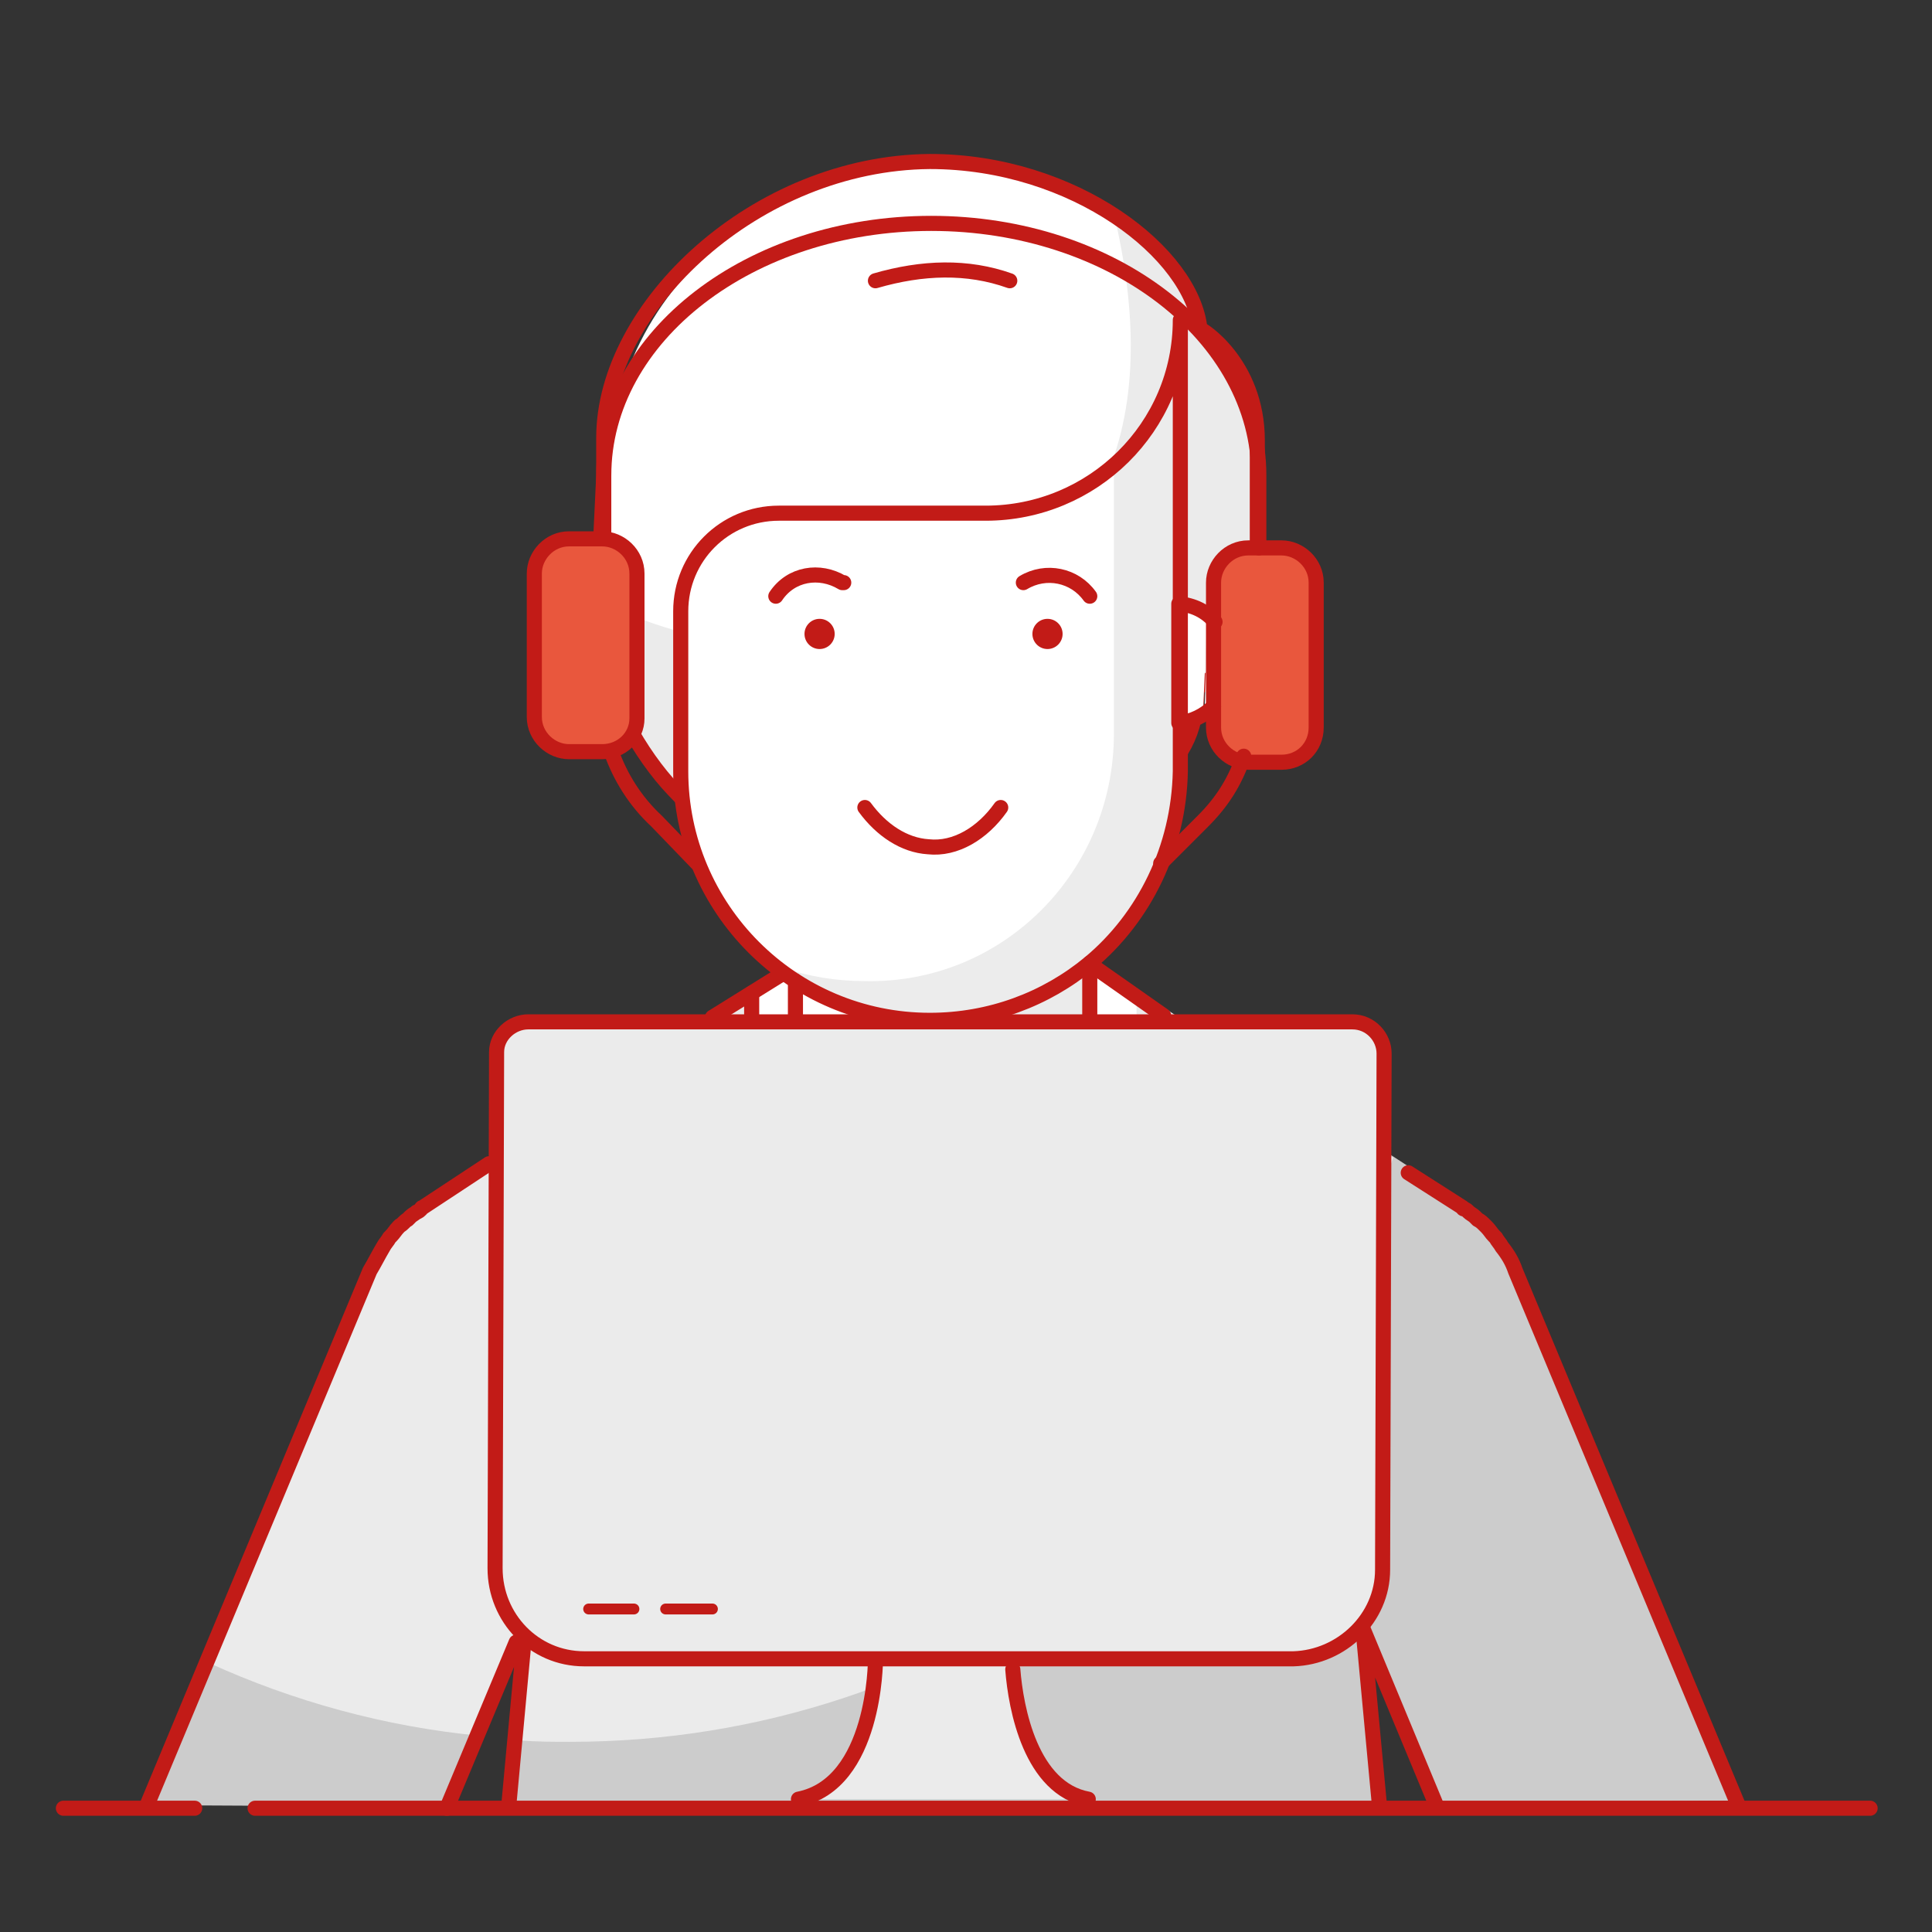 <?xml version="1.0" encoding="utf-8"?>
<!-- Generator: Adobe Illustrator 26.0.1, SVG Export Plug-In . SVG Version: 6.00 Build 0)  -->
<svg version="1.1" id="Layer_1" xmlns="http://www.w3.org/2000/svg" xmlns:xlink="http://www.w3.org/1999/xlink" x="0px" y="0px"
	 viewBox="0 0 128 128" style="enable-background:new 0 0 128 128;" xml:space="preserve">
<rect x="0" y="0" width="128" height="128" fill="#333333" stroke="none"/>
<style type="text/css">
	.st0{fill:#FFFFFF;}
	.st1{fill:#EBEBEB;}
	.st2{fill:none;stroke:#C21B17;stroke-linecap:round;stroke-linejoin:round;stroke-miterlimit:10;}
	.st3{fill:#CCCCCC;}
	.st4{fill:#ECECEC;}
	.st5{fill:#C21B17;}
	.st6{fill:#E9573D;}
	.st7{fill:none;stroke:#C21B17;}
	.st8{fill:none;stroke:#C21B17;stroke-width:0.72;stroke-linecap:round;stroke-linejoin:round;}
	.st9{fill:none;stroke:#C21B17;stroke-miterlimit:10;}
	.st10{display:none;}
</style>
<g id="Status_x2F_w33-face-ID-positive">
</g>
<g id="Status_x2F_w32-face-ID-negative_1_">
</g>
<g id="Status_x2F_w31-face-ID-neutral">
</g>
<g id="Status_x2F_w30-contact-positive">
</g>
<g id="Status_x2F_w29-contact-negative">
</g>
<g id="Status_x2F_w28-contact-neutral">
</g>
<g id="Status_x2F_w27-mail-positive">
</g>
<g id="Status_x2F_w26-mail-negative">
</g>
<g id="Status_x2F_w25-mail-neutral">
</g>
<g id="Status_x2F_w24-searching-positive">
</g>
<g id="Status_x2F_w23-searching-negative">
</g>
<g id="Status_x2F_w22-searching-neutral">
</g>
<g id="Status_x2F_w21-touch-ID-positive">
</g>
<g id="Status_x2F_w20-touch-ID-negative">
</g>
<g id="Status_x2F_w19-touch-ID-neutral">
</g>
<g id="Status_x2F_w18-registration-positive">
</g>
<g id="Status_x2F_w17-registration-negative">
</g>
<g id="Status_x2F_w16-registration-neutral">
</g>
<g id="Status_x2F_w15-payment-positive">
</g>
<g id="Status_x2F_w14-payment-negative">
</g>
<g id="Status_x2F_w13-payment-neutral">
</g>
<g id="Status_x2F_w12-password-positive">
</g>
<g id="Status_x2F_w11-password-negative">
</g>
<g id="Status_x2F_w10-password-neutral">
</g>
<g id="Status_x2F_w09-temporary-code-positive">
</g>
<g id="Status_x2F_w08-temporary-code-negative">
</g>
<g id="Status_x2F_w07-temporary-code-neutral">
</g>
<g id="Status_x2F_w04-outcome-positive">
</g>
<g id="Status_x2F_w05-outcome-negative">
</g>
<g id="Status_x2F_w04-outcome-neutral">
</g>
<g id="Status_x2F_w3-claim-positive">
</g>
<g id="Status_x2F_w02-claim-negative">
</g>
<g id="Status_x2F_w01-claim-neutral">
</g>
<g id="Other_x2F_x37-prevention">
</g>
<g id="Other_x2F_x36-digital-signature">
</g>
<g id="Other_x2F_x35-tennis">
</g>
<g id="Other_x2F_x34-muscle">
</g>
<g id="Other_x2F_x33-label">
</g>
<g id="Other_x2F_x32-comfy">
</g>
<g id="Other_x2F_x31-lion">
</g>
<g id="Other_x2F_x30-kitten">
</g>
<g id="Other_x2F_x29-basketball">
</g>
<g id="Other_x2F_x28-table-tennis">
</g>
<g id="Other_x2F_x27-golf">
</g>
<g id="Other_x2F_x26-kayak">
</g>
<g id="Other_x2F_x25-smartwatch">
</g>
<g id="Other_x2F_x24-food">
</g>
<g id="Other_x2F_x23-bushes-many-trees">
</g>
<g id="Other_x2F_x22-bushes-trees">
	<g id="cloud_9_">
	</g>
</g>
<g id="Other_x2F_x21-bushes-many">
</g>
<g id="Other_x2F_x20-bushes-few">
</g>
<g id="Other_x2F_x19-adventure">
</g>
<g id="Other_x2F_x18-sport">
</g>
<g id="Other_x2F_x17-horse-riding">
</g>
<g id="Other_x2F_x16-wellness">
</g>
<g id="Other_x2F_x15-recommendation">
</g>
<g id="Other_x2F_x14-calendar">
</g>
<g id="Other_x2F_x13-information-service">
</g>
<g id="Other_x2F_x12-protection">
</g>
<g id="Other_x2F_x11-technical-assistance">
</g>
<g id="Other_x2F_x10-complaint">
</g>
<g id="Other_x2F_x09-life-preserver">
</g>
<g id="Other_x2F_x08-student-travel">
</g>
<g id="Other_x2F_x07-winter-red">
</g>
<g id="Other_x2F_x06-winter-green">
</g>
<g id="Other_x2F_x05-winter-grey">
</g>
<g id="Other_x2F_x04-not-found">
</g>
<g id="Other_x2F_x03-maps">
</g>
<g id="Other_x2F_x02-location">
</g>
<g id="Other_x2F_x01-easter">
</g>
<g id="People_x2F_y32-coronavirus-emergency">
	<g id="color_113_">
		<path class="st0" d="M79.6,22.4c2.3,1.4,3.6,3.5,3.7,6.7c0,1.4-0.3,6.9,0,6.7c-0.3,5.5-1.5,9-4,9.7c0,3-1.1,4.5-3.2,6.6l-2.4,2.4
			H47.1L44.7,52c-2.1-2.1-4.5-5-4.5-8V32.6c0-15.5,13.4-21.8,21.5-21.8C61.7,10.8,77.6,10.8,79.6,22.4z"/>
		<path class="st1" d="M83.3,29.1c0,1.4-0.6,10-0.3,9.7c-0.3,3.4-2.1,6.8-3.7,6.6c0,3-1.1,4.4-3.2,6.5l-2.4,2.4H47.1L44.7,52
			c-2.1-2.1-4.5-5-4.5-8v-4c5.4,2.8,13,3.6,18.9,2.2c13.8-3.3,18-13.5,14.8-27.6c1.8,0.5,5.2,5.6,5.8,7.8
			C81.4,22.7,83.3,26.8,83.3,29.1z"/>
	</g>
	<g id="stroke_122_">
		<path class="st2" d="M73.7,54.8l2.4-2.5c2.1-2.1,3.2-3.6,3.2-6.7c2.7-1.5,4-6.1,4-9.7c0-1.2,0-4.5,0-6.7c0-5.2-3.8-7.5-3.8-7.4
			c-0.5-5-8.3-11.1-17.9-11.1C50.1,10.8,40,20.3,40,29v13.9c0,3,2.5,7.2,4.6,9.4l2.4,2.5"/>
	</g>
	<g id="man_7_">
		<g id="color_112_">
			<path class="st3" d="M34.9,109L34,119.5h57.7l-1.1-11.8l4.9,11.8l19.8-0.2L100.7,84l0,0c-0.2-0.6-0.5-1.1-0.9-1.6
				c-0.1-0.2-0.3-0.4-0.4-0.6c0,0-0.1-0.1-0.1-0.1c-0.2-0.2-0.3-0.4-0.5-0.6c0,0-0.1-0.1-0.1-0.1c-0.2-0.2-0.3-0.3-0.5-0.4
				c-0.1-0.1-0.1-0.1-0.2-0.2c-0.1-0.1-0.3-0.2-0.4-0.3c-0.1-0.1-0.2-0.2-0.3-0.2c0,0-0.1,0-0.1-0.1l0,0L72.7,63.9 M34.4,108.8
				l0.7-1.7l-0.2,2 M52.8,63.9L28.3,79.8l0,0c0,0-0.1,0-0.1,0.1c-0.1,0.1-0.2,0.2-0.3,0.2c-0.1,0.1-0.3,0.2-0.4,0.3
				c-0.1,0.1-0.1,0.1-0.2,0.2c-0.2,0.1-0.3,0.3-0.5,0.4c0,0-0.1,0.1-0.1,0.1c-0.2,0.2-0.3,0.4-0.5,0.6c0,0-0.1,0.1-0.1,0.1
				c-0.1,0.2-0.3,0.4-0.4,0.6c-0.3,0.5-0.6,1.1-0.9,1.6l0,0L10,119.6l19.9,0.1l4.5-10.9"/>
			<path class="st1" d="M72.7,63.9H52.8L28.3,79.8l0,0c0,0-0.1,0-0.1,0.1c-0.1,0.1-0.2,0.2-0.3,0.2c-0.1,0.1-0.3,0.2-0.4,0.3
				c-0.1,0.1-0.1,0.1-0.2,0.2c-0.2,0.1-0.3,0.3-0.5,0.4c0,0-0.1,0.1-0.1,0.1c-0.2,0.2-0.3,0.4-0.5,0.6c0,0-0.1,0.1-0.1,0.1
				c-0.1,0.2-0.3,0.4-0.4,0.6c-0.3,0.5-0.6,1.1-0.9,1.6l0,0l-10.9,26.2c5.5,2.5,11.6,4.2,17.9,4.8l3.3-7.9l-0.7,8.2
				c1.1,0.1,2.2,0.1,3.4,0.1c25.2,0,46.6-16.2,54.5-38.7L72.7,63.9z"/>
			<path class="st0" d="M50.1,65.6v5.5c0,7,5.7,12.6,12.6,12.6s12.6-5.7,12.6-12.6v-5.6l-4-2.5c0,0-10.8,4.2-17.8-0.5
				C51.6,64.3,50.1,65.6,50.1,65.6z"/>
			<path class="st1" d="M53,62.1v9c0,5.4,4.4,9.8,9.8,9.8l0,0c5.4,0,9.8-4.4,9.8-9.8v-9C69.4,63.5,61.2,67.1,53,62.1z"/>
			<path class="st0" d="M56.2,63.6c-1-0.4-2.1-0.9-3.2-1.5v9c0,5.3,4.3,9.7,9.6,9.7v-8.2C62.6,68.6,60,65,56.2,63.6z"/>
			<path class="st0" d="M79.7,47.3c-0.4,0.2-0.9,0.3-1.4,0.3c-2,0-3.7-1.6-3.7-3.7s1.6-3.7,3.7-3.7c0.6,0,1.2,0.2,1.7,0.4"/>
			<path class="st0" d="M80,40.7c1.2,0.6,2,1.8,2,3.2c0,1.5-0.9,2.8-2.2,3.4"/>
			<path class="st4" d="M78.3,21.2v29.9c0,9.1-7.4,16.5-16.5,16.5l0,0c-9.1,0-16.5-7.4-16.5-16.5l0,0l0,0V40.5
				c0-3.6,2.9-6.5,6.5-6.5l0,0h13.7C72.5,34.1,78.3,28.4,78.3,21.2C78.3,21.3,78.3,21.3,78.3,21.2L78.3,21.2z"/>
			<path class="st0" d="M73.8,48.6V31c-2.3,2-5.3,3.1-8.3,3H51.8c-3.6,0-6.5,2.9-6.5,6.5c0,0,0,0,0,0l0,0v10.5
				c0,5.1,2.4,10,6.5,13.1c1.8,0.6,3.6,0.9,5.5,0.9l0,0C66.4,65.2,73.8,57.8,73.8,48.6L73.8,48.6L73.8,48.6L73.8,48.6z"/>
			<circle class="st5" cx="54.3" cy="42" r="1"/>
			<circle class="st5" cx="69.4" cy="42" r="1"/>
			<path id="Path_3021_" class="st3" d="M33,103.9l58.6,0.1l0,0c0,2.7-1.9,5.9-4.7,5.9l-49,0c-1.3,0-2.6-0.5-3.5-1.5
				S33,106.4,33,105V103.9L33,103.9z"/>
			<path id="Path_3020_" class="st1" d="M52.9,119.2c5.1-1,5.1-10.1,5.1-10.1H67c0,0,0,9.1,5,10.1"/>
			<path id="Path_3019_" class="st1" d="M75.1,67.7h14.7c1.2,0,2.1,1,2.1,2.1L91.9,104c0,3.3-2.7,5.9-6,5.9L39,110
				c-3.3,0-5.9-2.7-5.9-6l0.1-34.2c0-1.2,1-2.1,2.1-2.1L75.1,67.7"/>
			<path class="st6" d="M85,50.6h-2.2c-1.2,0-2.3-1-2.3-2.3v-9.6c0-1.2,1-2.3,2.3-2.3H85c1.2,0,2.3,1,2.3,2.3v9.6
				C87.3,49.6,86.3,50.6,85,50.6z"/>
			<path class="st6" d="M39.9,49.8h-2.2c-1.2,0-2.3-1-2.3-2.3V38c0-1.2,1-2.3,2.3-2.3h2.2c1.2,0,2.3,1,2.3,2.3v9.6
				C42.2,48.8,41.2,49.8,39.9,49.8z"/>
		</g>
		<g id="stroke_121_">
			<line class="st2" x1="52.7" y1="67.7" x2="52.7" y2="65"/>
			<line class="st2" x1="72.2" y1="63.8" x2="72.2" y2="67.4"/>
			<path class="st2" d="M77.1,67.3L72.4,64 M115.2,119.7l-14.8-35.5l0,0c-0.2-0.6-0.5-1.1-0.9-1.6c-0.1-0.2-0.3-0.4-0.4-0.6
				c0,0-0.1-0.1-0.1-0.1c-0.2-0.2-0.3-0.4-0.5-0.6c0,0-0.1-0.1-0.1-0.1c-0.2-0.2-0.3-0.3-0.5-0.4c-0.1-0.1-0.1-0.1-0.2-0.2
				c-0.1-0.1-0.3-0.2-0.4-0.3c-0.1-0.1-0.2-0.2-0.3-0.2c0,0-0.1,0-0.1-0.1l0,0l-3.6-2.3 M91.4,119.7l-1.1-11.8l4.9,11.8 M34.7,108.9
				l-1,10.8 M29.6,119.8l4.6-11 M32.4,77.1L28,80l0,0c0,0-0.1,0-0.1,0.1c-0.1,0.1-0.2,0.2-0.3,0.2c-0.1,0.1-0.3,0.2-0.4,0.3
				c-0.1,0.1-0.1,0.1-0.2,0.2c-0.2,0.1-0.3,0.3-0.5,0.4c0,0-0.1,0.1-0.1,0.1c-0.2,0.2-0.3,0.4-0.5,0.6c0,0-0.1,0.1-0.1,0.1
				c-0.1,0.2-0.3,0.4-0.4,0.6c-0.3,0.5-0.6,1.1-0.9,1.6l0,0L9.7,119.7 M51.7,64.6l-4.5,2.8"/>
			<line class="st2" x1="49.8" y1="67.6" x2="49.8" y2="65.8"/>
			<path class="st2" d="M51.4,39.5c1-1.5,2.9-1.8,4.4-0.9c0,0,0,0,0.1,0"/>
			<path class="st2" d="M72.2,39.5c-1-1.4-2.9-1.8-4.4-0.9c0,0,0,0,0,0"/>
			<path class="st2" d="M66.3,53.5c-1.2,1.7-3,2.8-4.8,2.6c-1.6-0.1-3.1-1.1-4.2-2.6"/>
			<path class="st2" d="M80.5,41.2c-0.6-0.7-1.4-1.1-2.4-1.2v7.9c0.9-0.1,1.7-0.5,2.3-1.1"/>
			<path class="st2" d="M72.2,63.8c-2.9,2.4-6.6,3.8-10.6,3.8l0,0c-9.1,0-16.5-7.4-16.5-16.5V40.5c0-3.6,2.9-6.5,6.5-6.5l0,0h13.7
				c7.1,0,12.9-5.7,12.9-12.8l0,0l0,0v29.9C78.1,56.2,75.8,60.8,72.2,63.8"/>
			<path class="st2" d="M40.5,49.8c0.6,1.7,1.6,3.3,3,4.6l2.7,2.8"/>
			<path class="st2" d="M76.9,57.2l2.8-2.8c1.3-1.3,2.1-2.6,2.7-4.3"/>
			<line class="st2" x1="4.2" y1="119.8" x2="12.9" y2="119.8"/>
			<line class="st2" x1="16.9" y1="119.8" x2="123.9" y2="119.8"/>
			<path id="Path_3018_" class="st7" d="M35,67.7l54.6,0c1.2,0,2.1,1,2.1,2.1l-0.1,34.2c0,3.2-2.7,5.8-5.9,5.9l-47,0
				c-3.3,0-5.9-2.7-5.9-6l0.1-34.2C32.9,68.6,33.9,67.7,35,67.7L35,67.7z"/>
			<line id="Path_3017_" class="st8" x1="39" y1="106.6" x2="42" y2="106.6"/>
			<path id="Path_3016_" class="st2" d="M67.1,110.6c0.2,2.6,1.2,7.9,5,8.6"/>
			<path id="Path_3015_" class="st2" d="M52.9,119.2c5.1-1,5.1-9.2,5.1-9.2"/>
			<line id="Path_3014_" class="st8" x1="44.1" y1="106.6" x2="47.2" y2="106.6"/>
			<path class="st9" d="M39.9,49.8h-2.2c-1.2,0-2.3-1-2.3-2.3V38c0-1.2,1-2.3,2.3-2.3h2.2c1.2,0,2.3,1,2.3,2.3v9.6
				C42.2,48.8,41.2,49.8,39.9,49.8z"/>
			<path class="st9" d="M84.9,50.5h-2.2c-1.2,0-2.3-1-2.3-2.3v-9.6c0-1.2,1-2.3,2.3-2.3h2.2c1.2,0,2.3,1,2.3,2.3v9.6
				C87.2,49.5,86.2,50.5,84.9,50.5z"/>
			<path class="st2" d="M39.8,35.7l0.2-4.2c0-9.2,9.7-16.7,21.7-16.7s21.7,7.5,21.7,16.7v4.8"/>
			<path class="st2" d="M58,18.6c3.1-0.9,6.1-1,8.9,0"/>
		</g>
	</g>
</g>
<g id="People_x2F_y31-coverage">
</g>
<g id="People_x2F_y30-income-expenses">
</g>
<g id="People_x2F_y29-smoker">
</g>
<g id="People_x2F_y28-three-guys">
</g>
<g id="People_x2F_y27-boy-girl-two-kids">
</g>
<g id="People_x2F_y26-boy">
</g>
<g id="People_x2F_y25-agent-man">
</g>
<g id="People_x2F_y24-married-couple">
</g>
<g id="People_x2F_y23-man-woman">
</g>
<g id="People_x2F_y22-agent-woman">
	<g id="generali">
	</g>
</g>
<g id="People_x2F_y21-mosquito-woman">
</g>
<g id="People_x2F_y20-lifestyle-man">
</g>
<g id="People_x2F_y19-retirment-man-woman">
</g>
<g id="People_x2F_y18-retirment-man">
</g>
<g id="People_x2F_y17-protection-family">
</g>
<g id="People_x2F_y16-health-family-2">
</g>
<g id="People_x2F_y15-health-family">
</g>
<g id="People_x2F_y14-health-man">
</g>
<g id="People_x2F_y13-health-woman">
</g>
<g id="People_x2F_y12-graduate-guy-family">
</g>
<g id="People_x2F_y11-graduate-man">
</g>
<g id="People_x2F_y10-family-boy-girl">
</g>
<g id="People_x2F_y09-family-boy">
</g>
<g id="People_x2F_y08-girl">
</g>
<g id="People_x2F_y07-old-couple">
</g>
<g id="People_x2F_y06-old-woman">
</g>
<g id="People_x2F_y05-old-man">
</g>
<g id="People_x2F_y04-woman-2">
</g>
<g id="People_x2F_y03-woman">
</g>
<g id="People_x2F_y02-man-2">
</g>
<g id="People_x2F_y01-man">
</g>
<g id="Product_x2F_z42-handcart">
</g>
<g id="Product_x2F_z41-boat">
</g>
<g id="Product_x2F_z40-life-accident-discover-services">
</g>
<g id="Product_x2F_z39-consultancy">
</g>
<g id="Product_x2F_z38-health-document">
</g>
<g id="Product_x2F_z37-life-vest">
</g>
<g id="Product_x2F_z36-boat-bike-car">
</g>
<g id="Product_x2F_z35-hospital">
</g>
<g id="Product_x2F_z34-property-2">
</g>
<g id="Product_x2F_z33-property">
</g>
<g id="Product_x2F_z32-car-accident">
</g>
<g id="Product_x2F_z31-personal-accident">
</g>
<g id="Product_x2F_z30-accident">
</g>
<g id="Product_x2F_z29-bike">
</g>
<g id="Product_x2F_z28-motorcycle">
</g>
<g id="Product_x2F_z27-animals">
</g>
<g id="Product_x2F_z26-crop">
</g>
<g id="Product_x2F_z25-home-appliances">
</g>
<g id="Product_x2F_z24-extended-warranty">
</g>
<g id="Product_x2F_z23-engineering-2">
</g>
<g id="Product_x2F_z22-engineering">
</g>
<g id="Product_x2F_z21-add-policy">
</g>
<g id="Product_x2F_z20-money-2">
</g>
<g id="Product_x2F_z19-money">
</g>
<g id="Product_x2F_z18-investiment-2">
</g>
<g id="Product_x2F_z17-investiment">
</g>
<g id="Product_x2F_z16-work">
</g>
<g id="Product_x2F_z15-vehicle">
	<g id="cloud">
	</g>
</g>
<g id="Product_x2F_z14-travel-neutral">
</g>
<g id="Product_x2F_z13-transport">
</g>
<g id="Product_x2F_z12-taxi-2">
</g>
<g id="Product_x2F_z11-taxi">
	<g id="cloud_1_">
	</g>
</g>
<g id="Product_x2F_z10-savings">
</g>
<g id="Product_x2F_z09-rent-car-2">
</g>
<g id="Product_x2F_z08-rent-car">
</g>
<g id="Product_x2F_z07-quote">
</g>
<g id="Product_x2F_z06-investment">
</g>
<g id="Product_x2F_z05-house">
</g>
<g id="Product_x2F_z04-health">
</g>
<g id="Product_x2F_z02-courier-2_1_">
</g>
<g id="Product_x2F_z02-courier-2">
</g>
<g id="Product_x2F_z01-courier">
</g>
<g id="product_tags">
</g>
<g id="guides" class="st10">
</g>
</svg>
